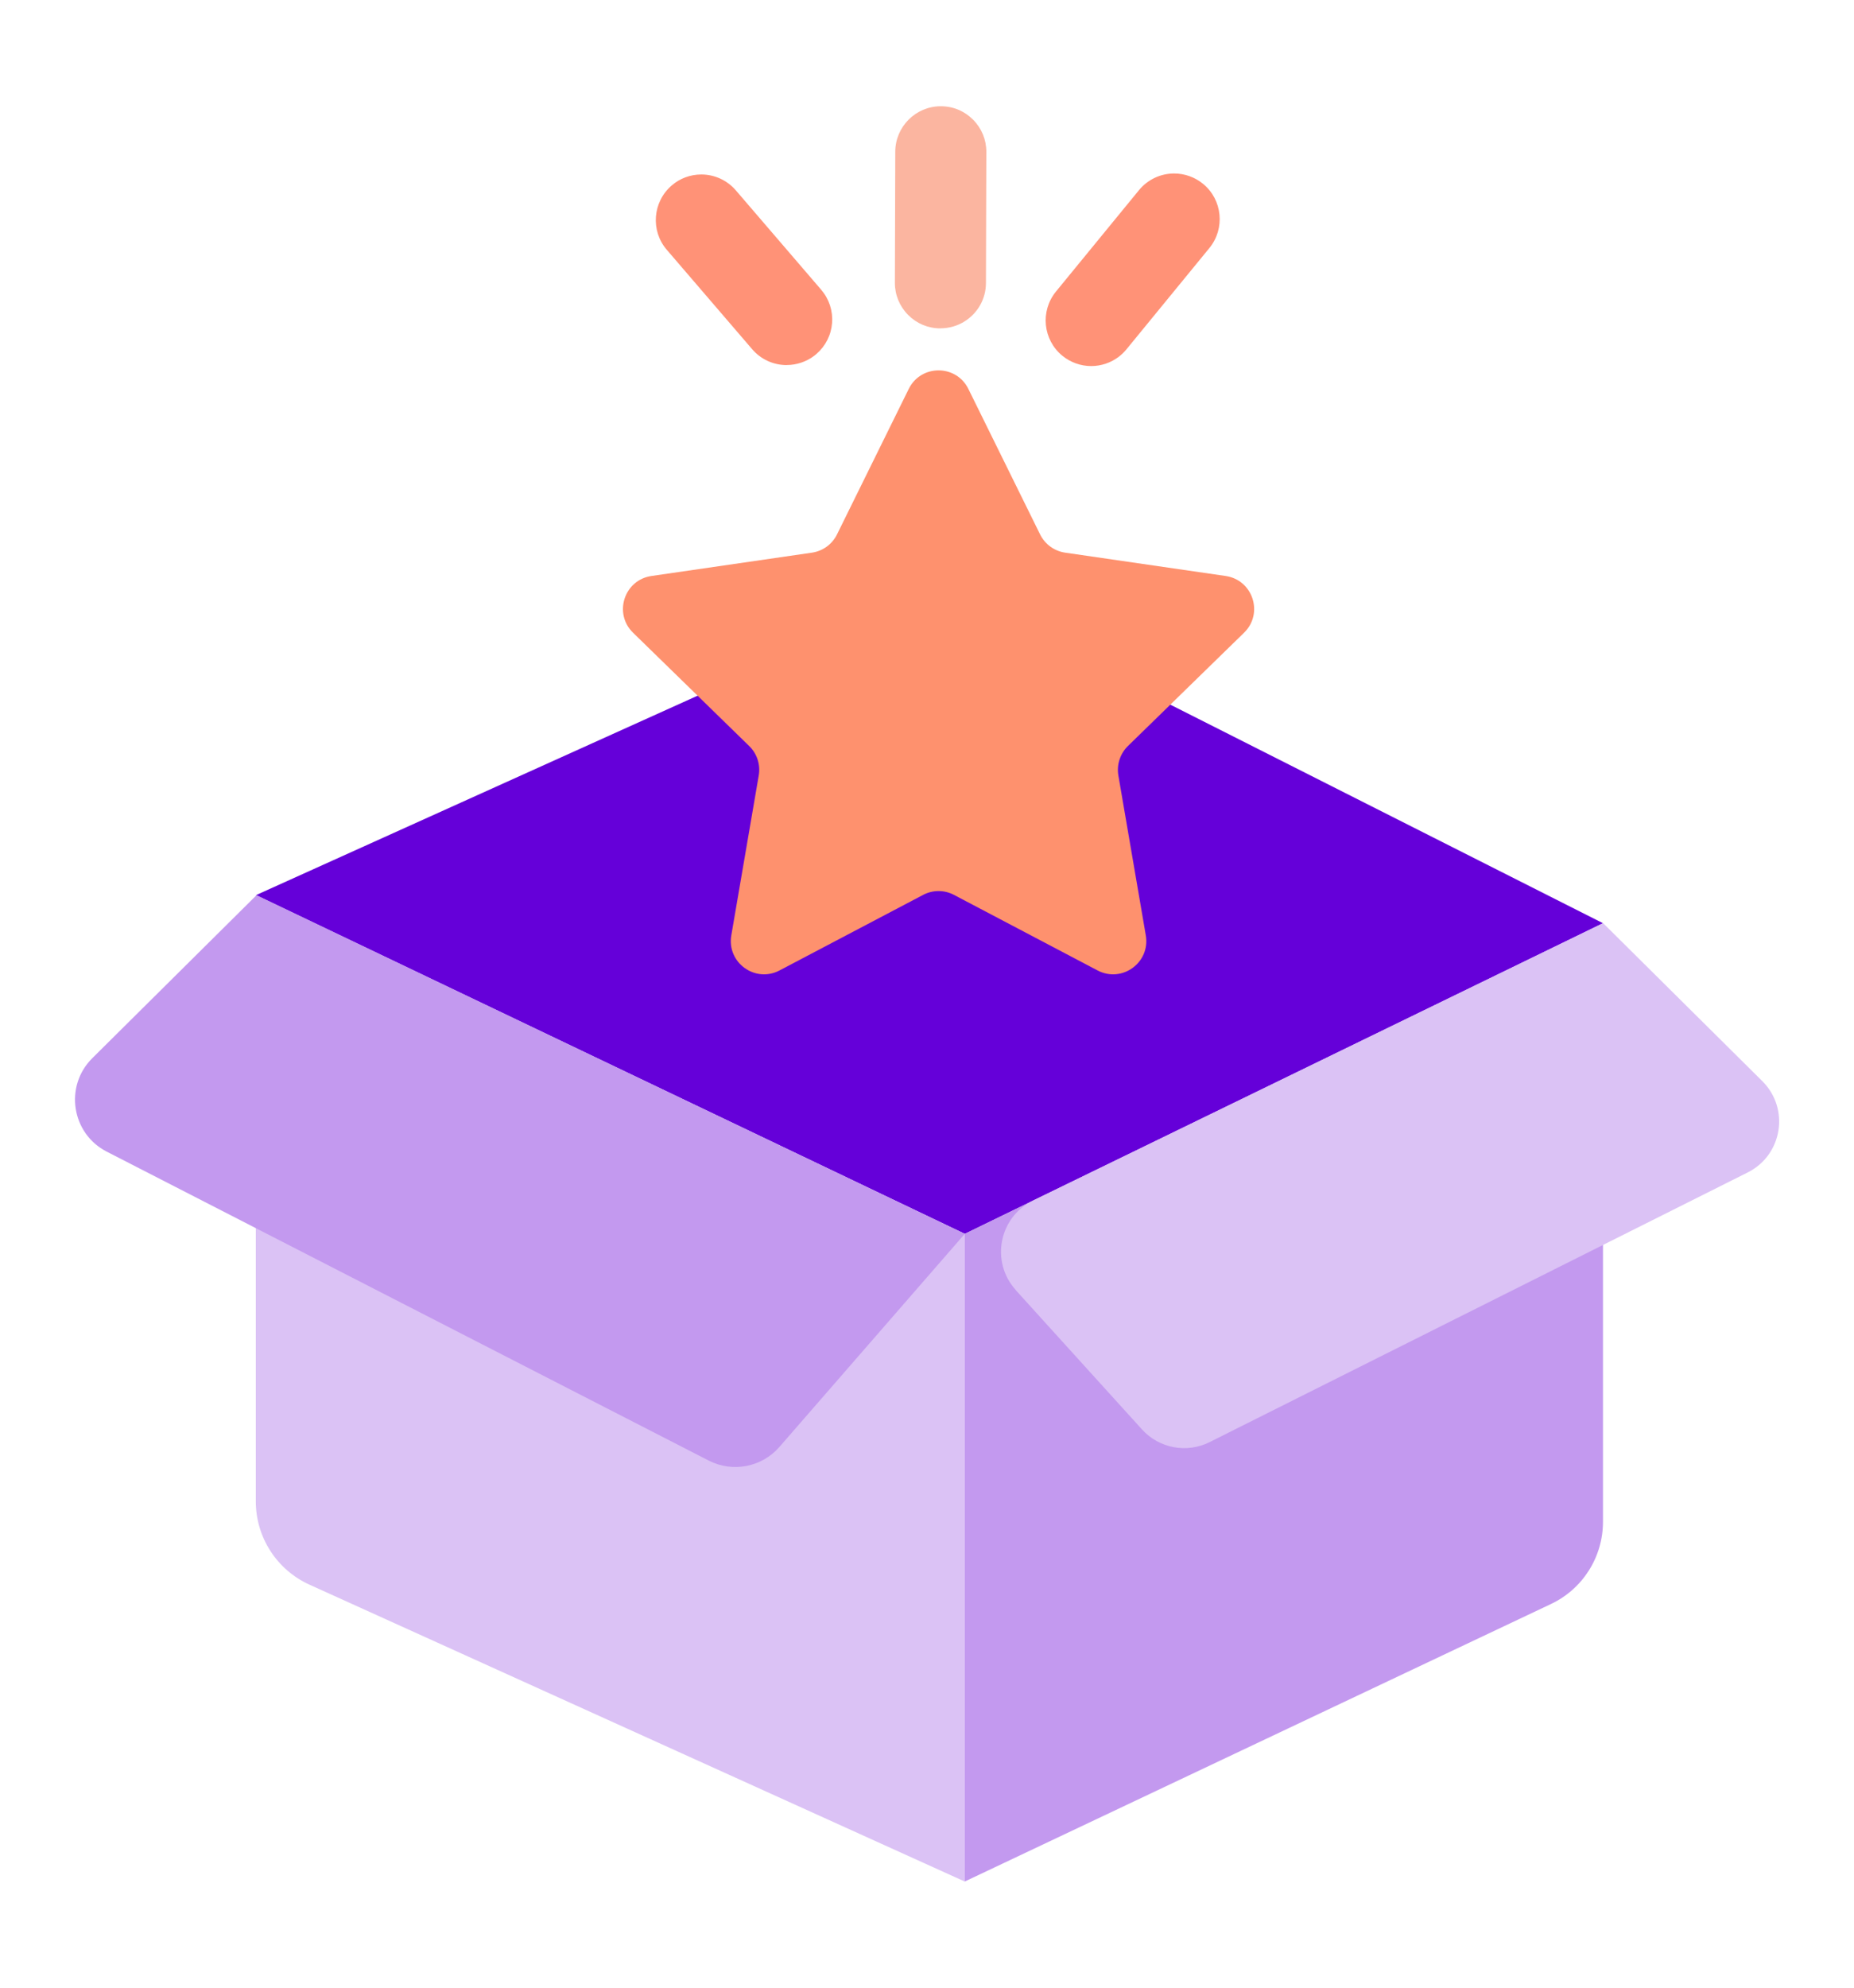 <?xml version="1.0" encoding="UTF-8"?>
<svg id="Layer_32" data-name="Layer 32" xmlns="http://www.w3.org/2000/svg" viewBox="0 0 337.16 361.25">
  <defs>
    <style>
      .cls-1 {
        fill: #6500d9;
      }

      .cls-1, .cls-2, .cls-3, .cls-4, .cls-5, .cls-6 {
        stroke-width: 0px;
      }

      .cls-2 {
        fill: #dbc2f5;
      }

      .cls-3 {
        fill: #c399ef;
      }

      .cls-4 {
        fill: #ff9277;
      }

      .cls-5 {
        fill: #fbb5a0;
      }

      .cls-6 {
        fill: #fe916e;
      }
    </style>
  </defs>
  <polygon class="cls-1" points="175.44 224.25 46.53 162.69 170.55 106.72 291.52 167.79 175.44 224.25"/>
  <path class="cls-2" d="M175.44,341.95l-119.16-53.95c-5.94-2.69-9.76-8.61-9.76-15.13v-110.18l128.92,61.55v117.7Z"/>
  <path class="cls-3" d="M175.44,341.95l106.62-50.44c5.77-2.73,9.45-8.54,9.45-14.93v-108.78l-116.07,56.45v117.7Z"/>
  <path class="cls-6" d="M176.1,70.68l13.05,26.45c.88,1.78,2.58,3.02,4.55,3.31l29.19,4.24c4.96.72,6.94,6.81,3.35,10.31l-21.12,20.59c-1.42,1.39-2.07,3.39-1.74,5.35l4.99,29.07c.85,4.94-4.33,8.7-8.77,6.37l-26.11-13.73c-1.76-.93-3.86-.93-5.62,0l-26.11,13.73c-4.43,2.33-9.61-1.43-8.77-6.37l4.99-29.07c.34-1.96-.31-3.96-1.74-5.35l-21.12-20.59c-3.59-3.5-1.61-9.59,3.35-10.31l29.19-4.24c1.97-.29,3.67-1.52,4.55-3.31l13.05-26.45c2.22-4.49,8.62-4.49,10.84,0Z"/>
  <path class="cls-5" d="M171,59.68c-2.21,0-4.29-.87-5.85-2.44-1.56-1.57-2.42-3.65-2.41-5.86l.07-23.81c.01-4.55,3.73-8.26,8.28-8.26,2.24,0,4.31.87,5.87,2.44,1.56,1.57,2.42,3.65,2.41,5.86l-.07,23.81c0,2.86-1.46,5.47-3.88,6.99-1.32.83-2.84,1.26-4.4,1.26h-.02Z"/>
  <path class="cls-4" d="M143.06,66.35c-2.42,0-4.71-1.05-6.28-2.89l-15.52-18.06c-2.98-3.46-2.58-8.7.88-11.68,1.47-1.29,3.4-2.01,5.39-2.01,2.42,0,4.71,1.05,6.29,2.89l15.52,18.06c1.44,1.68,2.14,3.82,1.98,6.02-.17,2.21-1.18,4.21-2.86,5.66-.08.07-.19.16-.3.25-1.45,1.13-3.26,1.75-5.09,1.75Z"/>
  <path class="cls-4" d="M198.44,66.53c-1.91,0-3.77-.67-5.25-1.88-3.53-2.89-4.05-8.12-1.16-11.66l15.09-18.42c1.58-1.93,3.92-3.04,6.41-3.04,1.91,0,3.77.67,5.25,1.88,3.53,2.89,4.05,8.12,1.16,11.66l-15.09,18.42c-.39.47-.83.91-1.32,1.29-1.45,1.13-3.25,1.75-5.09,1.75Z"/>
  <path class="cls-3" d="M128.89,265.45l-109.48-56.15c-6.42-3.29-7.75-11.9-2.63-16.98l29.87-29.63,128.8,61.55-33.71,38.73c-3.2,3.68-8.51,4.7-12.85,2.48Z"/>
  <path class="cls-2" d="M184.71,234.46l22.97,25.33c3.12,3.44,8.15,4.38,12.3,2.3l97.85-49.01c6.33-3.17,7.68-11.61,2.65-16.6l-28.95-28.71-103.67,50.42c-6.2,3.02-7.77,11.14-3.14,16.25Z"/>
</svg>